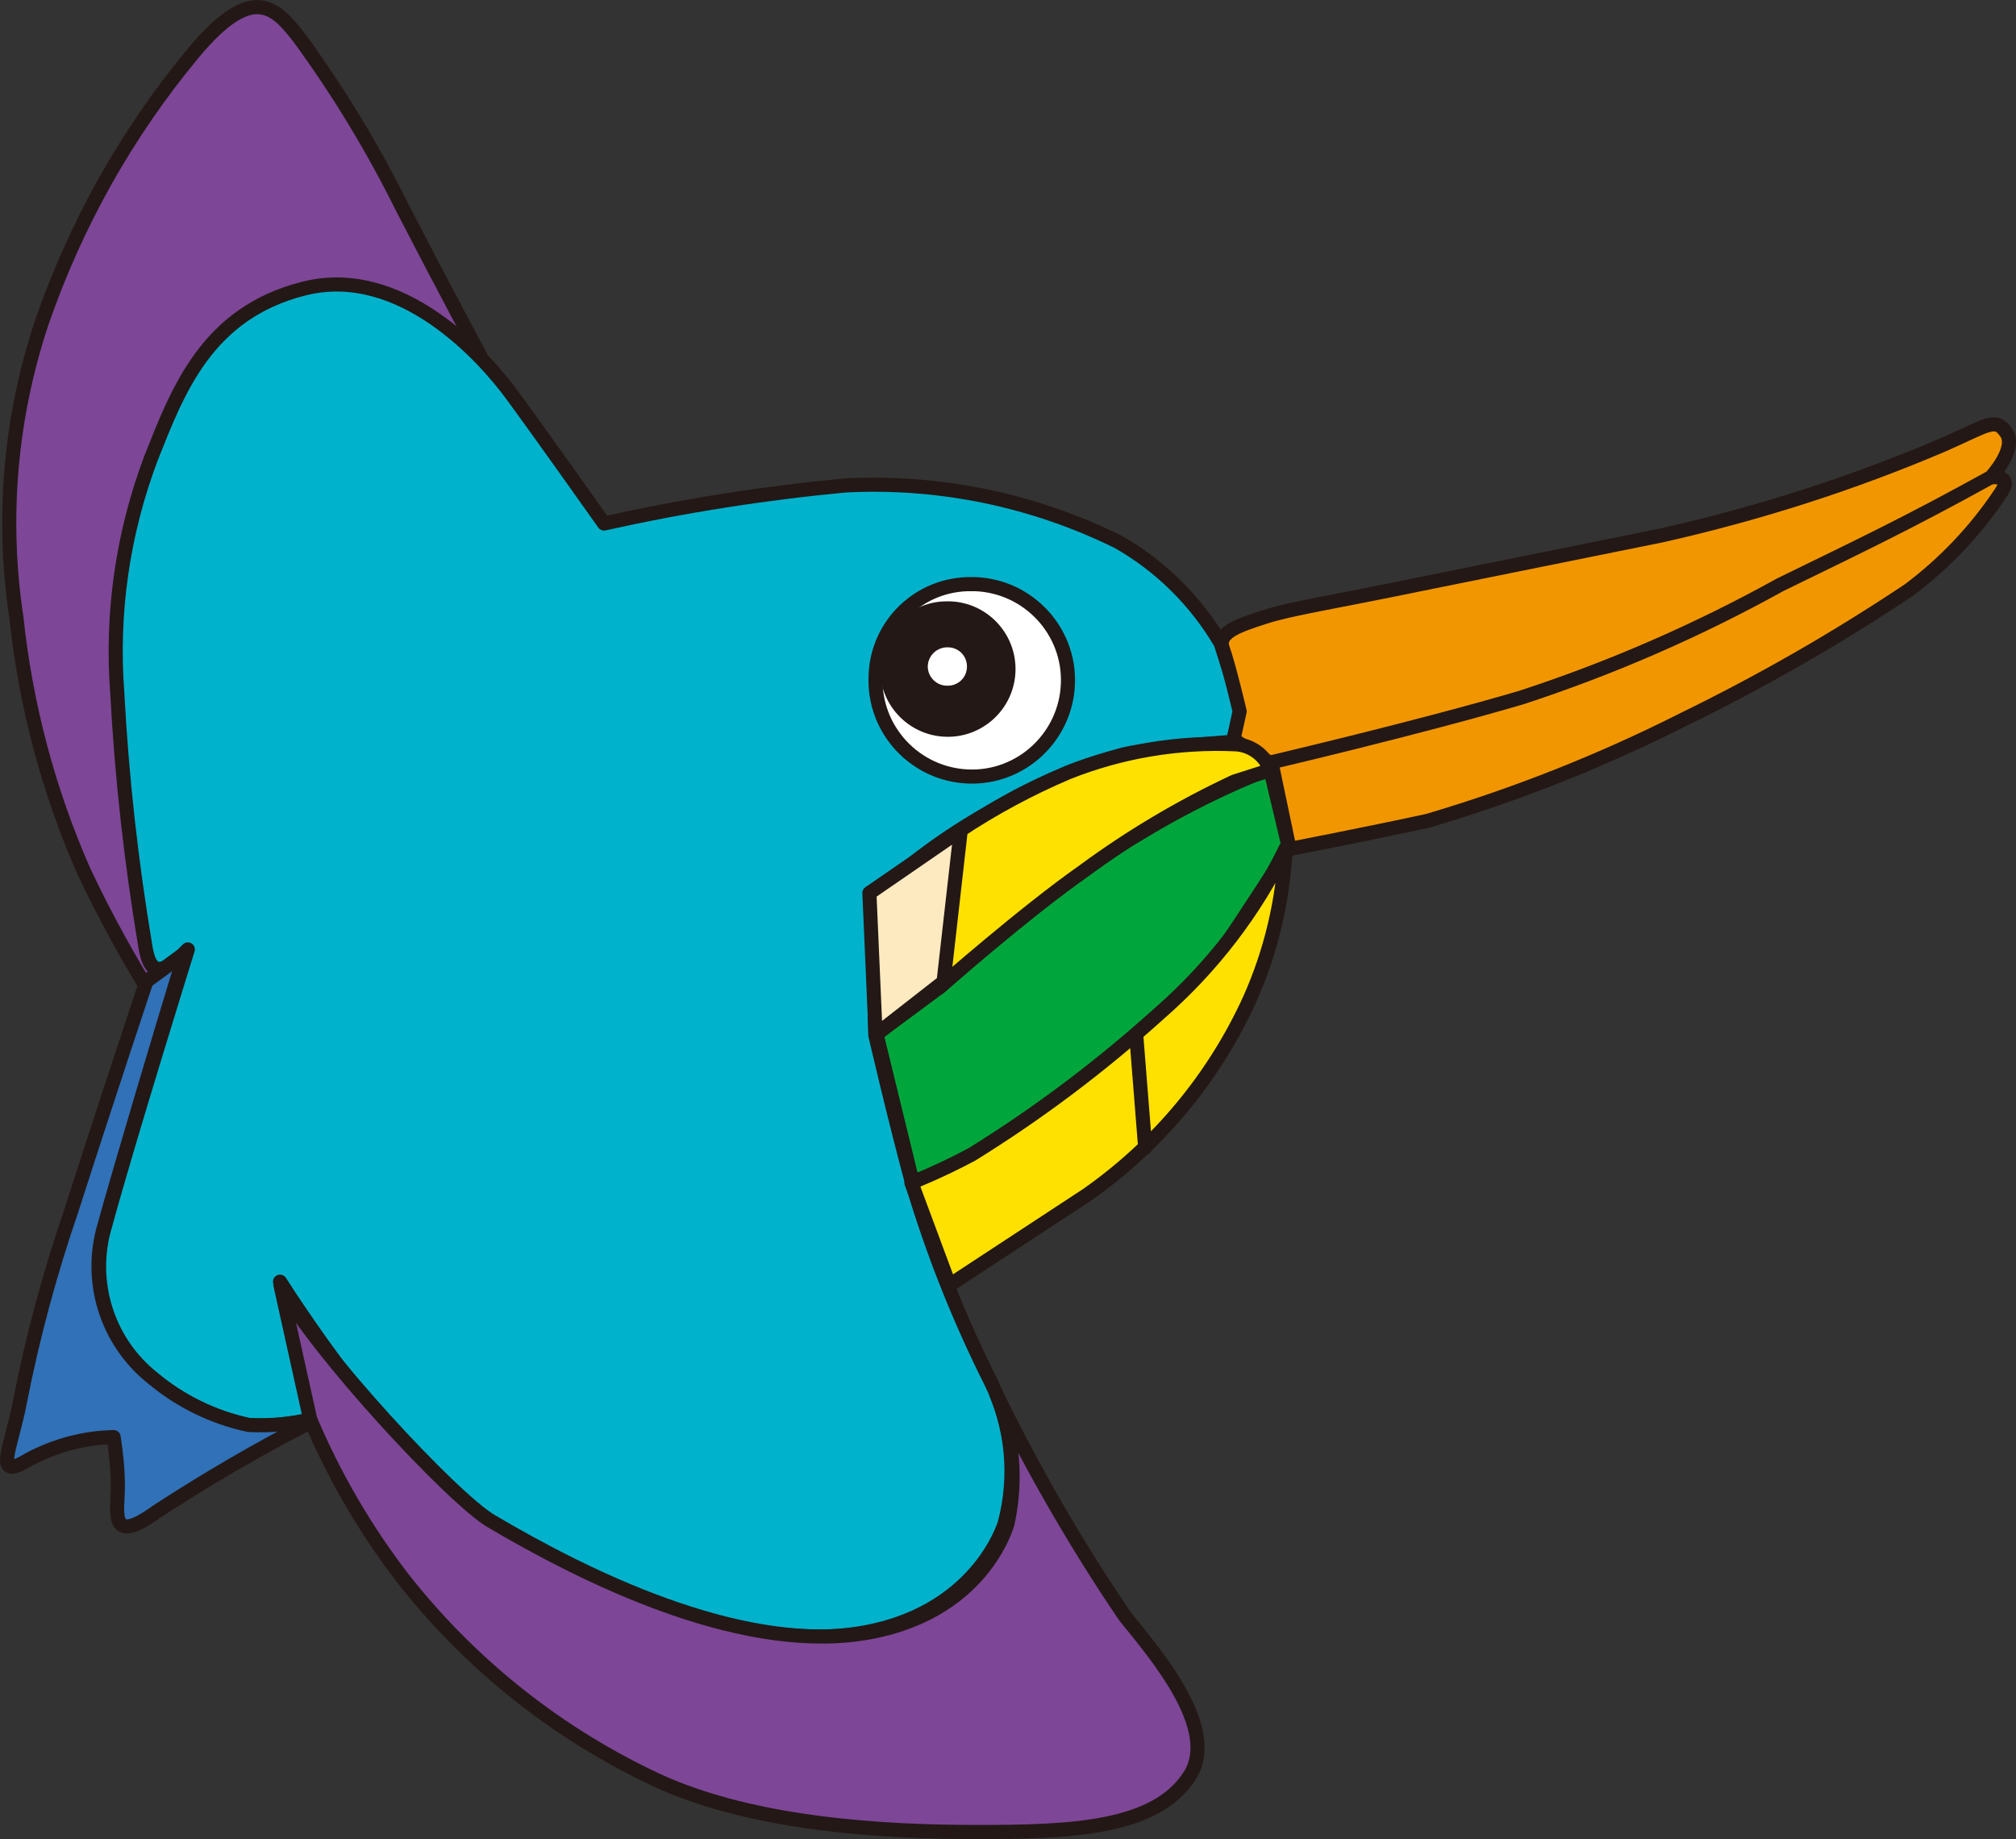 <?xml version="1.0" encoding="UTF-8"?><svg id="_レイヤー_2" xmlns="http://www.w3.org/2000/svg" viewBox="0 0 71.49 65.2"><rect x="0" y="0" width="71.49" height="65.2" fill="#333333" stroke="none"/><defs><style>.cls-1,.cls-2{fill:#fff;}.cls-3{fill:#3071b7;}.cls-3,.cls-2,.cls-4,.cls-5,.cls-6,.cls-7,.cls-8,.cls-9,.cls-10{stroke:#231815;stroke-linecap:round;stroke-linejoin:round;stroke-width:.5px;}.cls-4{fill:#00b2cc;}.cls-5{fill:#00a63c;}.cls-6{fill:#ffe100;}.cls-7{fill:#7d4697;}.cls-8{fill:#f29600;}.cls-11{fill:#231815;}.cls-9{fill:#fdeac0;}.cls-10{fill:none;}</style></defs><g id="_レイヤー_1-2"><path class="cls-5" d="m45.71,30.07l-.67-2.82c-1.55.61-3.05,1.35-4.48,2.21-1.36.78-2.64,1.67-3.85,2.67-1.53,1.23-3.39,2.87-3.39,2.87l-2.24,1.66,1.27,5.2c1.02-.16,1.98-.57,2.8-1.19,1.64-1.12,5.23-3.87,5.23-3.87,1.03-.93,1.99-1.93,2.88-3,.73-1.05,2.45-3.73,2.45-3.73Z"/><path class="cls-7" d="m1.48,11.44c1.2-3.48,3.01-6.71,5.36-9.54,2.11-2.54,2.92-1.66,3.78-.55,1.38,1.89,2.6,3.9,3.64,6,1.48,2.87,2.78,5.28,2.78,5.28v.08c-1.39-1.42-3.66-3.06-6.22-2.42-3.46.88-4.48,3.64-5.42,6-1.01,2.67-1.42,5.52-1.2,8.36.16,3.02.5,6.02,1,9,.11.62.34,1.31,1.5.07,0,0-.17.57-.45,1.45l-.7.41c-.95-1.51-1.82-3.08-2.58-4.7-1.26-2.86-2.06-5.89-2.39-9-.53-3.5-.22-7.08.9-10.44Z"/><path class="cls-4" d="m30.93,31.86c1.24-1.19,2.63-2.21,4.13-3.05,1.5-.92,3.12-1.61,4.81-2.07,1.21-.26,3.84-.44,3.84-.44l.34-1.09-.76-2.4c-.88-1.5-2.13-2.74-3.64-3.6-3-1.48-6.32-2.17-9.66-2-2.88.27-5.74.72-8.57,1.35,0,0-2.37-3.35-3.31-4.62s-3.87-4.58-7.33-3.71-4.48,3.64-5.42,6c-1.01,2.67-1.42,5.52-1.2,8.36.16,3.02.5,6.02,1,9,.11.62.34,1.31,1.5.07,0,0-2.14,6.87-2.93,9.78-.6,1.98.07,4.13,1.69,5.42.99.83,2.16,1.4,3.42,1.67.76.04,1.52-.04,2.26-.21l-1.17-4.88s4.12,6.56,7.39,8.49,8.65,4.62,13,4,5.31-3.93,5.31-3.93c.44-1.67.27-3.45-.49-5-1.13-2.25-2.06-4.59-2.78-7-.64-2.36-1.32-5.3-1.32-5.3l-.11-4.84Z"/><path class="cls-3" d="m.71,49.68c.45-2.29,1.06-4.55,1.82-6.76,1.2-3.75,2.66-8.13,2.66-8.13l1.37-1c-.69,2.24-2.39,7.94-2.85,9.64-.6,1.98.07,4.13,1.69,5.42.99.83,2.16,1.4,3.42,1.67.76.04,1.51-.03,2.25-.21v.08c-1.89.97-3.73,2.04-5.51,3.2-1.72,1.25-1.38,0-1.38-.88,0-.59-.06-1.18-.15-1.76-1.05.02-2.08.3-3,.79-1.32.81-.63-.38-.32-2.06Z"/><path class="cls-7" d="m9.95,45.58c1.22,2.28,6.09,7.54,7.47,8.35,3.27,1.93,8.65,4.62,13.05,4s5.26-3.93,5.26-3.93c.33-1.51.2-3.09-.38-4.53h0c1.33,2.71,2.84,5.33,4.54,7.83,1.15,1.42,3.35,4,2.3,5.65-1.2,1.9-4.26,2-7.51,2s-8.19-.23-11.73-2c-3.38-1.64-6.35-4.04-8.67-7-1.33-1.73-2.43-3.62-3.28-5.63l-1.05-4.74Z"/><path class="cls-6" d="m32.32,41.93s1-.39,2.14-1c2.36-1.46,4.59-3.14,6.65-5,1.87-1.63,3.4-3.62,4.48-5.85-.09,1.84-.52,3.66-1.27,5.34-1.27,2.79-3.26,5.18-5.77,6.94l-4.88,3.2-1.35-3.63Z"/><line class="cls-10" x1="40.29" y1="36.67" x2="40.61" y2="40.69"/><path class="cls-2" d="m31.05,24c-.07,1.88,1.41,3.46,3.29,3.53,1.88.07,3.46-1.41,3.53-3.29.07-1.88-1.41-3.46-3.29-3.53-.04,0-.08,0-.12,0-1.85-.03-3.38,1.44-3.41,3.29,0,0,0,0,0,0Z"/><path class="cls-11" d="m31.21,23.63c-.05,1.32.98,2.44,2.31,2.49,1.32.05,2.44-.98,2.49-2.31.05-1.32-.98-2.44-2.31-2.49-.03,0-.06,0-.09,0-1.3-.02-2.37,1.01-2.4,2.31Z"/><path class="cls-1" d="m32.9,23.63c0,.38.32.69.7.68,0,0,0,0,.01,0,.38,0,.68-.3.68-.68s-.3-.68-.68-.68c-.38-.01-.7.29-.71.67,0,0,0,0,0,.01Z"/><path class="cls-8" d="m70.6,16.92s.82-.1.34.57c-.88,1.32-1.98,2.48-3.25,3.43-2.56,1.71-5.23,3.24-8,4.59-2.91,1.47-5.94,2.67-9.06,3.59-1.87.41-4.9,1-4.9,1l-.65-3.1"/><path class="cls-8" d="m70.6,16.92s.93-1,.55-1.57-.64-.29-2.22.41c-3.23,1.38-6.58,2.45-10,3.22l-8.61,1.74c-3,.62-4.57.86-5.46,1.15s-1.71.54-1.5,1.12.6,2.23.6,2.23l-.22,1,1.28.82s5.26-1.23,8.93-2.31c3.18-1.04,6.26-2.38,9.18-4,2.89-1.41,4.48-2.16,7.47-3.81Z"/><path class="cls-6" d="m43.77,27.71l1.28-.41c-.19-.51-.65-.86-1.19-.91-2.05-.1-4.09.24-6,1-1.34.57-2.62,1.26-3.83,2.06l-.71,5.55s3-2.64,5.11-4.12c1.67-1.23,3.46-2.29,5.34-3.17Z"/><polygon class="cls-9" points="34.07 29.43 33.46 34.81 31.05 36.69 30.83 31.66 34.07 29.43"/></g></svg>